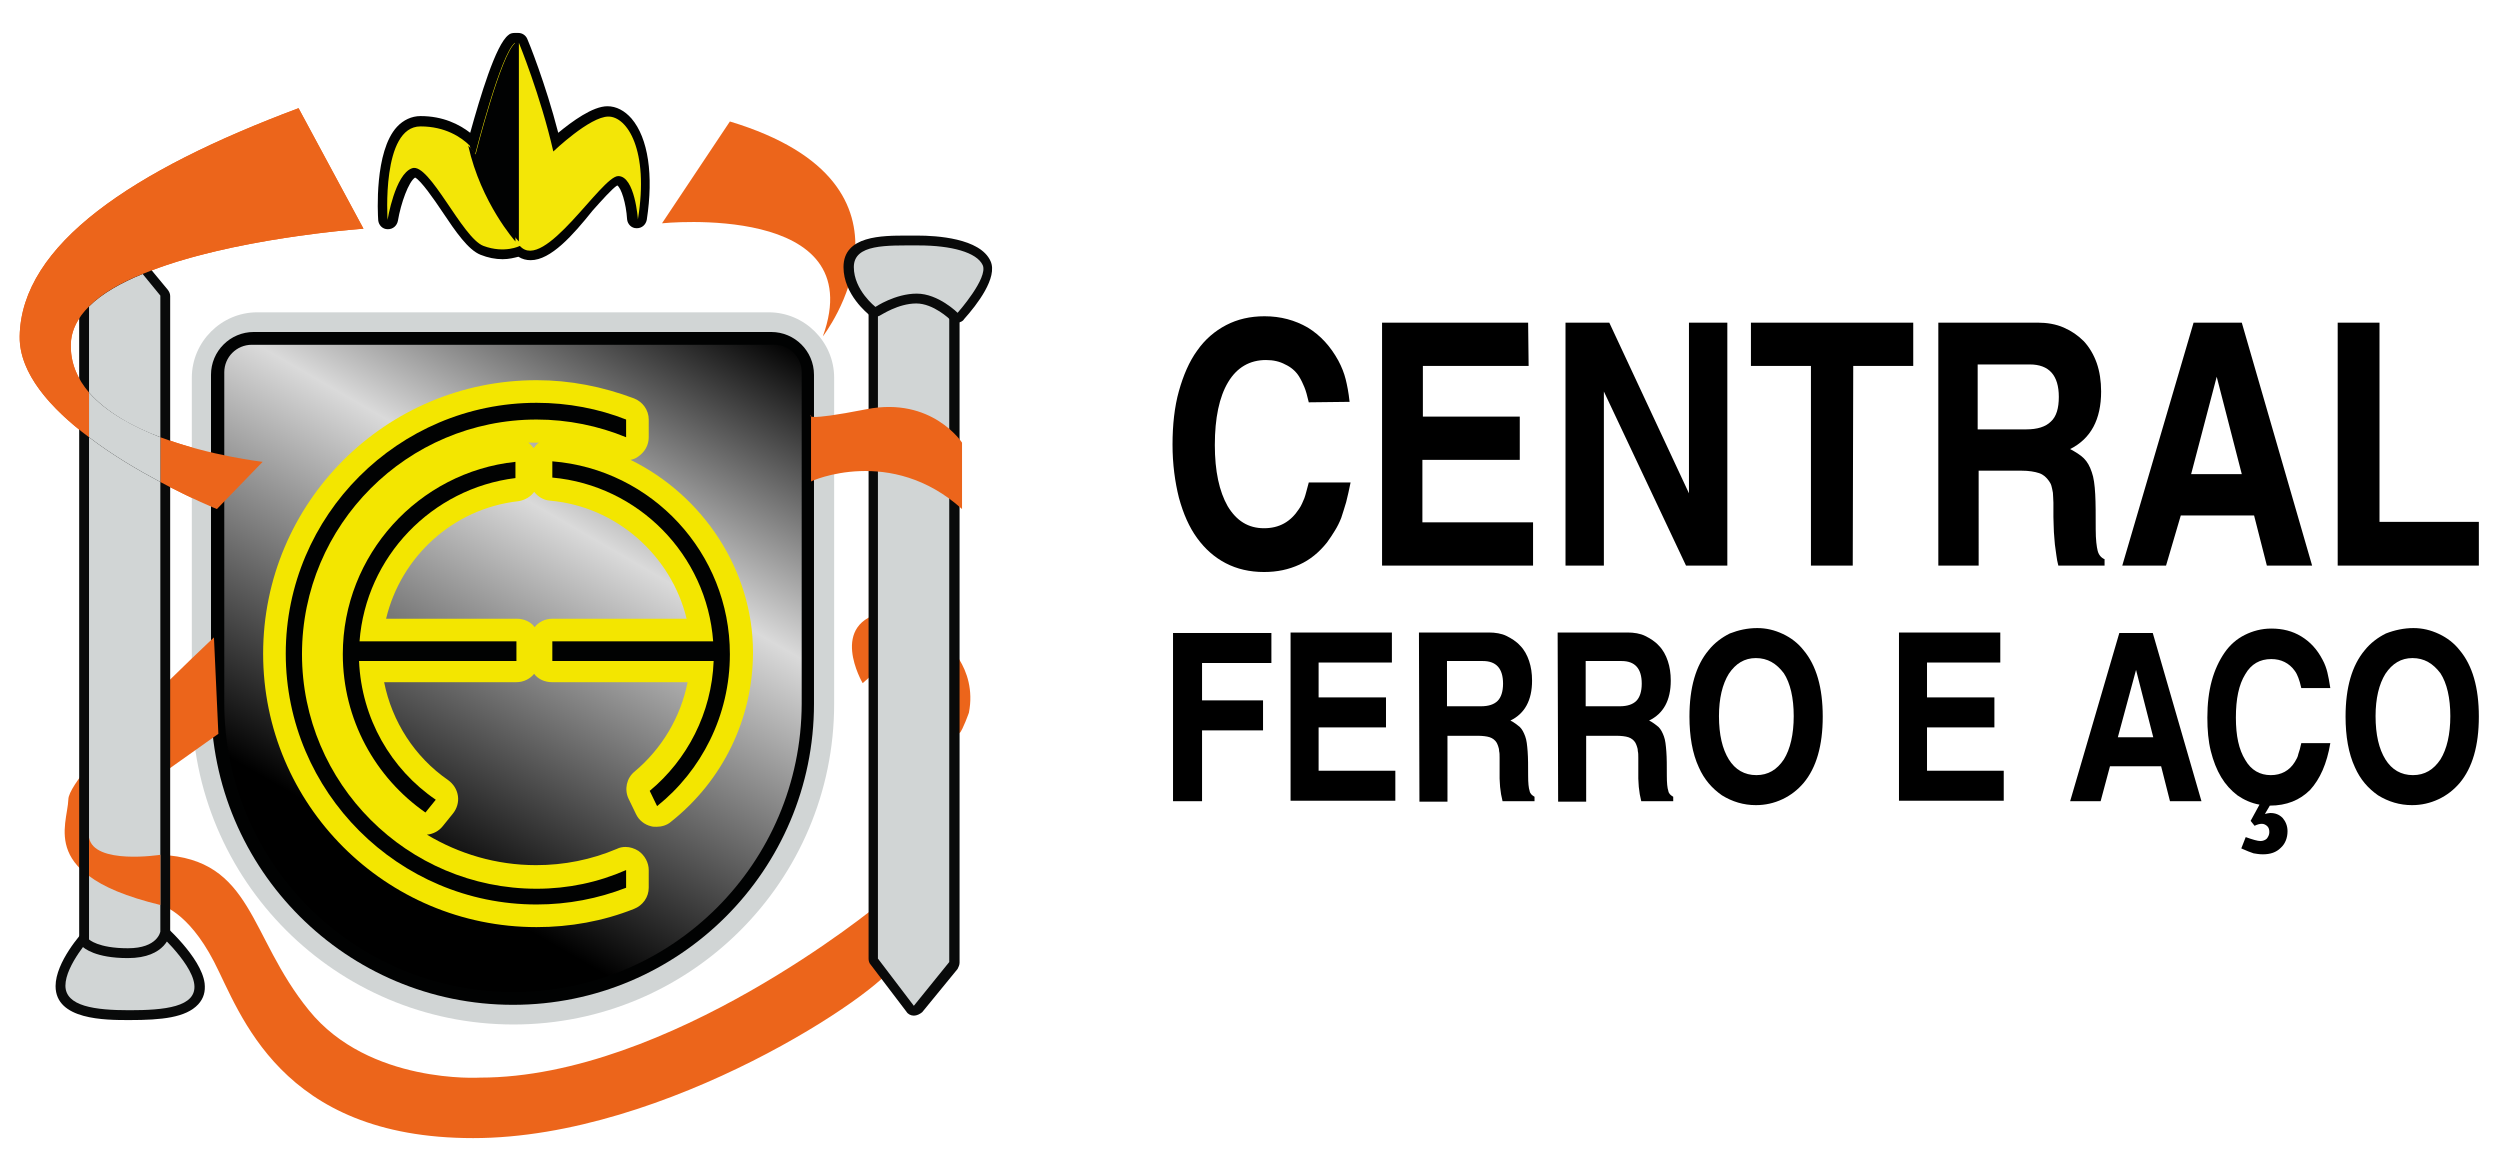 <?xml version="1.0" encoding="utf-8"?>
<!-- Generator: Adobe Illustrator 26.0.2, SVG Export Plug-In . SVG Version: 6.00 Build 0)  -->
<svg version="1.1" id="Camada_1" xmlns="http://www.w3.org/2000/svg" xmlns:xlink="http://www.w3.org/1999/xlink" x="0px" y="0px"
	 viewBox="0 0 508.3 236.3" style="enable-background:new 0 0 508.3 236.3;" xml:space="preserve">
<style type="text/css">
	.st0{display:none;fill:#EC681C;}
	.st1{fill:#EC651B;}
	.st2{fill:#D1D5D5;}
	.st3{fill:#010202;}
	.st4{fill:url(#SVGID_1_);}
	.st5{fill:#F3E600;}
	.st6{fill:#090A0A;}
	.st7{fill:#F3E607;}
	.st8{fill:none;}
</style>
<path class="st0" d="M-17.8,10.2L-37-26.4c0,0-85.5,24.7-85.5,69.6c0,0-2.1,27,51.1,47.6l9-10.5c0,0-47-13.8-47-32.1
	S-78.9,14.7-17.8,10.2z"/>
<g>
	<path class="st1" d="M60.7,22l13.2,24.5c0,0-59.2,4.1-59.5,23.6s39,23.8,39,23.8l-9.3,9.6c0,0-40.4-16.4-40.1-35.1S27,34.6,60.7,22
		z"/>
	<path class="st2" d="M39,142.8v-66c0-7.3,6-13.3,13.3-13.3h104c7.3,0,13.3,6,13.3,13.3v66.3c0,36-29.2,65.2-65.2,65.2l0,0
		C68.3,208.3,39,179,39,142.8z"/>
	<path class="st3" d="M42.9,142.8V76.2c0-4.8,3.9-8.7,8.7-8.7h105.2c4.8,0,8.7,3.9,8.7,8.7v66.9c0,33.8-27.4,61.2-61.2,61.2l0,0
		C70.5,204.3,42.9,176.8,42.9,142.8z"/>
	
		<linearGradient id="SVGID_1_" gradientUnits="userSpaceOnUse" x1="64.399" y1="647.575" x2="138.617" y2="519.026" gradientTransform="matrix(1 0 0 1 0 -462)">
		<stop  offset="0.124" style="stop-color:#000000"/>
		<stop  offset="0.633" style="stop-color:#DADADA"/>
		<stop  offset="1" style="stop-color:#000000"/>
	</linearGradient>
	<path class="st4" d="M104.4,201.7L104.4,201.7c-32.5,0-58.8-26.3-58.8-58.8V75.7c0-3.1,2.5-5.6,5.6-5.6h106.2
		c3.1,0,5.6,2.5,5.6,5.6v67.4C162.9,175.5,136.7,201.7,104.4,201.7z"/>
	<path class="st5" d="M128.2,93.5c0.5-0.1,1.1-0.3,1.6-0.7c1.3-0.9,2.1-2.3,2.1-3.9v-3.6c0-1.9-1.2-3.6-3-4.3
		c-6.4-2.4-13-3.7-19.8-3.7c-30.7,0-55.6,24.9-55.6,55.6s24.9,55.6,55.6,55.6c6.8,0,13.5-1.2,19.8-3.7c1.8-0.7,3-2.4,3-4.3v-3.6
		c0-1.5-0.8-3-2.1-3.9c-0.8-0.5-1.7-0.8-2.6-0.8c-0.6,0-1.2,0.1-1.8,0.4c-5.2,2.2-10.7,3.3-16.4,3.3c-8.1,0-15.7-2.3-22.2-6.2
		c1.2-0.1,2.4-0.7,3.2-1.7l2.1-2.6c0.8-1,1.2-2.3,1-3.6s-0.9-2.4-2-3.2c-6.8-4.7-11.4-11.9-13-19.9H105c1.5,0,2.8-0.7,3.6-1.7
		c0.8,1.1,2.2,1.7,3.6,1.7h27.6c-1.4,7.1-5.2,13.5-10.8,18.2c-1.6,1.3-2.1,3.6-1.2,5.5l1.5,3.1c0.6,1.3,1.8,2.2,3.1,2.5
		c0.3,0.1,0.7,0.1,1.1,0.1c1,0,2.1-0.3,2.9-1c10.6-8.4,16.7-21,16.7-34.5C153.1,115.9,142.9,100.7,128.2,93.5z M109.6,90
		c-0.2,0.1-0.3,0.2-0.5,0.4c-0.2,0.2-0.4,0.5-0.6,0.7c-0.2-0.2-0.4-0.5-0.6-0.7c-0.2-0.1-0.3-0.3-0.5-0.4c0.6,0,1.1,0,1.7,0
		C109.2,90,109.4,90,109.6,90z M112.3,125.8c-1.5,0-2.8,0.7-3.6,1.7c-0.8-1.1-2.2-1.7-3.6-1.7H78.5c3-12.6,13.6-22.4,26.9-23.9
		c1.3-0.2,2.5-0.9,3.2-1.9c0.8,1,1.9,1.7,3.3,1.8c13.5,1.2,24.6,11.2,27.7,24H112.3z"/>
	<path class="st3" d="M109.1,180.7c-26.3,0-47.7-21.4-47.7-47.7s21.4-47.7,47.7-47.7c6.4,0,12.6,1.3,18.2,3.6v-3.6
		c-5.6-2.2-11.8-3.4-18.2-3.4c-28.1,0-51,22.9-51,51s22.9,51,51,51c6.4,0,12.5-1.2,18.2-3.4v-3.6
		C121.6,179.4,115.5,180.7,109.1,180.7z"/>
	<path class="st3" d="M73,134.4h32v-4H73.1c1.3-17.2,14.7-31.1,31.7-33.2v-3.3C85.1,96,69.7,112.8,69.7,133
		c0,13.3,6.6,25.1,16.8,32.2l2.1-2.6C79.5,156.4,73.5,146.1,73,134.4z"/>
	<path class="st3" d="M148.4,133c0-20.6-15.9-37.6-36.1-39.2v3.3c17.5,1.6,31.4,15.7,32.7,33.3h-32.7v4h32.8
		c-0.4,10.6-5.4,20.1-13,26.4l1.5,3.1C142.6,156.7,148.4,145.5,148.4,133z"/>
	<path class="st1" d="M134.6,45.4c0,0,42.6-4.4,32.7,23c0,0,23.8-30.8-18.9-43.7L134.6,45.4z"/>
	<path class="st1" d="M43.5,129.6c0,0-29.4,27.4-29.6,32.9S7.8,178,32.6,184c0,0,5.5,1.1,10.9,11.5s13.3,35.9,52.7,35.9
		s83.5-30,85.7-35.4l-3.4-12c0,0-42.5,35.1-80.9,35.1c0,0-22.6,1.4-34.8-13.7c-12.3-15.1-11.3-30.7-30.1-31.6L31.4,158l1.3-0.5
		l11.7-8.3L43.5,129.6z"/>
	<polygon class="st2" points="32.6,173.8 32.6,157.5 31.3,158 	"/>
	<path class="st1" d="M175.4,138.9c0,0-7.3-12.4,4.8-14.5l-0.5,10.7L175.4,138.9z"/>
	<path class="st1" d="M191.7,130.2c0,0,7.1,5.4,5.3,14.7c0,0-1.2,3.4-1.9,4.2l-2.9-5.4L191.7,130.2z"/>
	<path class="st6" d="M185.8,206.5c-0.6,0-1.2-0.3-1.5-0.8l-7.3-9.6c-0.3-0.3-0.4-0.8-0.4-1.2V60.7c0-0.7,0.4-1.4,1-1.7l8.2-4.8
		c0.3-0.2,0.7-0.3,1-0.3s0.5,0,0.8,0.2l6.3,2.6c0.7,0.3,1.2,1,1.2,1.8v137.2c0,0.5-0.2,0.9-0.4,1.3l-7.2,8.8
		C187,206.2,186.4,206.5,185.8,206.5L185.8,206.5z"/>
	<polygon class="st2" points="185.8,204.5 178.5,194.9 178.5,60.7 186.7,55.8 193,58.4 193,195.6 	"/>
	<path class="st6" d="M194.6,65.6c-0.5,0-1-0.2-1.4-0.6c-0.1-0.1-3.4-3.3-6.9-3.3c-3.7,0-7.2,2.4-7.3,2.4c-0.3,0.2-0.7,0.3-1.1,0.3
		c-0.4,0-0.9-0.1-1.2-0.4c-0.2-0.2-5.2-4.1-5.2-9.7c0-6.4,7.8-6.4,12.9-6.4h2.2c3.7,0,12.7,0.5,14.8,5.2c1.5,3.3-2.7,8.8-5.4,11.8
		C195.8,65.3,195.2,65.6,194.6,65.6C194.7,65.6,194.7,65.6,194.6,65.6z"/>
	<path class="st6" d="M26.3,207.4c-4.9,0-15,0-15-6.9c0-4.9,5.3-10.8,6-11.5c0.3-0.3,0.7-0.6,1.2-0.6l12.3-1.7c0.1,0,0.2,0,0.3,0
		c0.5,0,0.9,0.2,1.3,0.5c0.9,0.7,8.5,7.4,9.2,12.7c0.2,1.7-0.2,3.1-1.3,4.3C37.8,206.9,32.9,207.4,26.3,207.4z"/>
	<path class="st2" d="M18.7,190.3c0,0-5.4,5.9-5.4,10.1c0,4.2,6,5,13,5s13.8-0.6,13.2-5.3c-0.6-4.7-8.5-11.5-8.5-11.5L18.7,190.3z"
		/>
	<path class="st2" d="M178,62.4c0,0,4-2.7,8.4-2.7s8.3,3.9,8.3,3.9s6.3-7.1,5.1-9.7c-1.2-2.6-6.4-4-13-4s-13.2-0.3-13.2,4.4
		S178,62.4,178,62.4z"/>
	<path class="st6" d="M26,194.8c-6.6,0-8.9-2-9.3-2.4s-0.6-0.9-0.6-1.4V57.9c0-0.7,0.4-1.4,1-1.7l8.7-4.8c0.3-0.2,0.6-0.2,1-0.2
		c0.6,0,1.1,0.2,1.5,0.7l5.8,7c0.3,0.4,0.5,0.8,0.5,1.3v129.3c0,0.1,0,0.2,0,0.3S33.8,194.8,26,194.8z"/>
	<path class="st1" d="M195.6,103.5V90c0,0-6.1-9.4-19.4-6.8s-11.3,1.2-11.3,1.2v13.5C164.9,97.8,181.2,90.5,195.6,103.5z"/>
	<g>
		<path class="st3" d="M107.9,52.9c-0.9,0-1.7-0.2-2.5-0.7c-0.8,0.2-1.9,0.5-3.2,0.5c-1.5,0-3-0.3-4.5-0.9c-2.5-1-5-4.6-7.8-8.8
			c-1.6-2.4-4.3-6.3-5.5-6.9c-1.3,0.8-2.9,5.2-3.5,8.8c-0.2,1-1,1.7-2,1.7h-0.1c-1,0-1.8-0.8-1.9-1.8c-0.1-1.4-0.8-14,3.8-19
			c1.3-1.4,3-2.2,4.8-2.2c4.6,0,7.9,1.7,10.1,3.4c2-7.2,5.2-18,7.8-19.9c0.3-0.3,0.8-0.4,1.2-0.4c0.1,0,0.3,0,0.4,0s0.3,0,0.4,0
			c0.8,0,1.5,0.5,1.8,1.2c0.2,0.4,3.7,9,6.3,19.1c2.8-2.3,7-5.4,10-5.4c1.8,0,3.5,0.9,4.9,2.5c3.4,4,4.5,11.5,3.1,20.6
			c-0.2,1-1,1.7-2,1.7h-0.1c-1,0-1.8-0.8-1.9-1.8c-0.2-3.3-1.2-6.4-2-6.9c-1,0.6-3.3,3.2-5,5.1C116.5,47.8,112,52.9,107.9,52.9z"/>
		<path class="st7" d="M123.7,23.7c-3.8,0-11.2,7.1-11.2,7.1c-2.6-11.4-7-22.1-7-22.1v40.4c0,0-0.3-0.3-0.8-0.9V8.7
			c-2.9,2.1-8.1,22.7-8.1,22.7s-0.3-0.5-0.9-1.1c-0.1-0.2-0.1-0.5-0.2-0.7c-1.7-1.7-5-3.9-10-3.9c-8,0-6.7,19-6.7,19s1.5-9.3,5-10.5
			S94,48.4,98.3,50s7.4,0,7.4,0c4.9,5.5,16.6-14.2,20-14.2s4,8.8,4,8.8C132,30.5,127.5,23.7,123.7,23.7z"/>
		<path class="st3" d="M104.8,8.7c-2.9,2.1-8.1,22.7-8.1,22.7s-0.5-0.8-1.5-1.8c2.6,11.7,9.6,19.5,9.6,19.5V8.7z"/>
	</g>
	<path class="st8" d="M14.4,70.1c-0.1,3.8,1.4,7,3.7,9.7V62.3C15.8,64.6,14.4,67.2,14.4,70.1z"/>
	<path class="st1" d="M32.6,98c6.5,3.5,11.5,5.5,11.5,5.5l9.3-9.6c0,0-10.6-1.2-20.8-5V98z"/>
	<path class="st2" d="M18.1,79.8c3.5,4,8.9,7,14.5,9.1V60.1L29,55.7c-4.4,1.8-8.3,4-10.9,6.6V79.8z"/>
	<path class="st2" d="M18.1,191c0,0,1.8,1.8,7.9,1.8s6.6-3.4,6.6-3.4V98c-4.5-2.4-9.8-5.5-14.5-9.1V191z"/>
	<path class="st2" d="M18.1,79.8v9.1c4.7,3.6,10,6.7,14.5,9.1v-9.1C27,86.7,21.6,83.8,18.1,79.8z"/>
	<path class="st1" d="M60.7,22C27,34.6,4.3,49.7,4,68.4c-0.1,7.5,6.3,14.7,14.1,20.5v-9.1c-2.3-2.7-3.8-5.9-3.7-9.7
		c0-2.9,1.4-5.5,3.7-7.8c2.6-2.6,6.4-4.8,10.9-6.6c17.6-7.3,44.9-9.2,44.9-9.2L60.7,22z"/>
	<path class="st1" d="M18.1,170.3v7.8c2.9,2.2,7.5,4.2,14.5,5.9v-10.2C32.6,173.8,19.1,175.9,18.1,170.3z"/>
</g>
<g>
	<g>
		<path d="M266.1,81.8c-0.3-1.3-0.6-2.4-0.9-3.1s-0.6-1.4-1.1-2.2c-0.7-1.1-1.7-1.9-2.8-2.4c-1.1-0.6-2.4-0.9-3.9-0.9
			c-3.3,0-5.9,1.5-7.7,4.5S247,85,247,90.5c0,5.3,0.9,9.4,2.6,12.4c1.8,3,4.2,4.5,7.4,4.5c3.1,0,5.4-1.3,7.1-3.9
			c0.5-0.7,0.8-1.5,1.1-2.2c0.3-0.8,0.5-1.8,0.9-3.2h8.5c-0.3,1.5-0.6,2.8-0.9,4c-0.3,1.1-0.7,2.2-1,3.2c-0.4,1-0.8,1.8-1.3,2.6
			c-0.5,0.8-1,1.6-1.6,2.4c-1.6,2-3.4,3.5-5.6,4.5s-4.5,1.5-7.2,1.5c-2.9,0-5.5-0.6-7.8-1.8s-4.2-2.9-5.8-5.1s-2.8-4.9-3.7-8.2
			c-0.8-3.2-1.3-6.8-1.3-10.8s0.4-7.7,1.3-10.9c0.9-3.2,2.1-6,3.7-8.2c1.6-2.3,3.6-4,5.9-5.2c2.3-1.2,4.9-1.8,7.8-1.8
			c3.3,0,6.2,0.8,8.8,2.3c2.6,1.6,4.6,3.8,6.2,6.7c0.7,1.3,1.2,2.6,1.5,3.8c0.3,1.2,0.6,2.7,0.8,4.6L266.1,81.8L266.1,81.8z"/>
		<path d="M310.8,74.4h-21.5v10.3H309v8.8h-19.8v12.7h22.5v8.8H281V65.6h29.7L310.8,74.4L310.8,74.4z"/>
		<path d="M343.4,65.6h7.8V115h-8.4l-16.7-35.4V115h-7.8V65.6h8.9l16.2,34.7V65.6z"/>
		<path d="M376.7,115h-8.5V74.4H356v-8.8h33v8.8h-12.2L376.7,115L376.7,115z"/>
		<path d="M393.9,65.6h20.4c1.9,0,3.7,0.3,5.3,1c1.6,0.7,2.9,1.6,4.1,2.8c1.1,1.2,2,2.7,2.6,4.4c0.6,1.7,0.9,3.7,0.9,5.8
			c0,5.7-2.1,9.6-6.3,11.7c1.1,0.6,2.1,1.2,2.8,1.9c0.7,0.7,1.2,1.6,1.6,2.8c0.4,1.1,0.6,2.6,0.7,4.5c0.1,1.8,0.1,4.2,0.1,7.1
			c0,2.2,0.2,3.6,0.4,4.4c0.2,0.8,0.7,1.4,1.4,1.7v1.3h-9.4c-0.2-0.7-0.3-1.4-0.4-2.1s-0.2-1.4-0.3-2.2c-0.1-0.8-0.1-1.6-0.2-2.5
			c0-0.9-0.1-1.9-0.1-3.1c0-1.1,0-2.1,0-2.9s-0.1-1.5-0.1-2c-0.1-0.6-0.2-1-0.3-1.4c-0.1-0.4-0.3-0.7-0.5-1c-0.5-0.7-1.1-1.3-2-1.6
			c-0.9-0.3-2.1-0.5-3.6-0.5h-8.7V115h-8.2V65.6H393.9z M412,87.3c2.2,0,3.9-0.5,5-1.6c1.1-1,1.6-2.7,1.6-5c0-4.4-2-6.6-5.9-6.6
			h-10.6v13.2H412z"/>
		<path d="M440.4,115h-8.9L446,65.6h9.8l14.3,49.4h-9.2l-2.6-10.2h-14.9L440.4,115z M445.5,96.4h10.3l-5.1-19.8L445.5,96.4z"/>
		<path d="M483.9,106.1H504v8.9h-28.7V65.6h8.5v40.5H483.9z"/>
	</g>
	<g>
		<path d="M244.4,162.9h-5.9v-34.2h20v6.1h-14.1v7.6h12.4v6.1h-12.4V162.9z"/>
		<path d="M283,134.7h-14.9v7.1h13.7v6.1h-13.7v8.8h15.6v6.1h-21.3v-34.2H283V134.7z"/>
		<path d="M288.5,128.6h14.2c1.3,0,2.6,0.2,3.6,0.7s2,1.1,2.8,2c0.8,0.8,1.4,1.9,1.8,3.1c0.4,1.2,0.6,2.5,0.6,4c0,4-1.5,6.7-4.4,8.1
			c0.8,0.4,1.4,0.9,1.9,1.3c0.5,0.5,0.8,1.1,1.1,1.9c0.3,0.8,0.4,1.8,0.5,3.1s0.1,2.9,0.1,4.9c0,1.5,0.1,2.5,0.3,3.1
			c0.1,0.6,0.5,0.9,1,1.2v0.9h-6.5c-0.1-0.5-0.2-1-0.3-1.4c-0.1-0.5-0.1-1-0.2-1.5c0-0.5-0.1-1.1-0.1-1.7s0-1.3,0-2.2
			c0-0.8,0-1.4,0-2s0-1-0.1-1.4c0-0.4-0.1-0.7-0.2-1s-0.2-0.5-0.3-0.7c-0.3-0.5-0.8-0.9-1.4-1.1c-0.6-0.2-1.5-0.3-2.5-0.3h-6.1V163
			h-5.7L288.5,128.6L288.5,128.6z M301.1,143.6c1.6,0,2.7-0.4,3.4-1.1c0.7-0.7,1.1-1.9,1.1-3.5c0-3.1-1.4-4.6-4.1-4.6h-7.3v9.2
			L301.1,143.6L301.1,143.6z"/>
		<path d="M316.7,128.6h14.2c1.3,0,2.6,0.2,3.6,0.7s2,1.1,2.8,2c0.8,0.8,1.4,1.9,1.8,3.1c0.4,1.2,0.6,2.5,0.6,4c0,4-1.5,6.7-4.4,8.1
			c0.8,0.4,1.4,0.9,1.9,1.3c0.5,0.5,0.8,1.1,1.1,1.9c0.3,0.8,0.4,1.8,0.5,3.1s0.1,2.9,0.1,4.9c0,1.5,0.1,2.5,0.3,3.1
			c0.1,0.6,0.5,0.9,1,1.2v0.9h-6.5c-0.1-0.5-0.2-1-0.3-1.4c-0.1-0.5-0.1-1-0.2-1.5c0-0.5-0.1-1.1-0.1-1.7s0-1.3,0-2.2
			c0-0.8,0-1.4,0-2s0-1-0.1-1.4c0-0.4-0.1-0.7-0.2-1s-0.2-0.5-0.3-0.7c-0.3-0.5-0.8-0.9-1.4-1.1c-0.6-0.2-1.5-0.3-2.5-0.3h-6.1V163
			h-5.7L316.7,128.6L316.7,128.6z M329.3,143.6c1.6,0,2.7-0.4,3.4-1.1c0.7-0.7,1.1-1.9,1.1-3.5c0-3.1-1.4-4.6-4.1-4.6h-7.3v9.2
			L329.3,143.6L329.3,143.6z"/>
		<path d="M357.3,127.7c1.8,0,3.5,0.4,5.2,1.2s3.1,1.9,4.2,3.3c2.6,3.1,3.9,7.6,3.9,13.5s-1.3,10.4-3.9,13.5
			c-1.2,1.4-2.6,2.5-4.3,3.3c-1.7,0.8-3.5,1.2-5.4,1.2c-2.5,0-4.8-0.7-6.9-2c-2-1.4-3.6-3.2-4.7-5.7c-1.3-2.8-1.9-6.3-1.9-10.3
			c0-5.9,1.3-10.4,3.9-13.5c1.2-1.5,2.7-2.6,4.3-3.4C353.5,128.1,355.3,127.7,357.3,127.7z M357,133.8c-2.3,0-4.1,1.1-5.5,3.2
			c-1.3,2.1-2,5-2,8.6c0,3.8,0.7,6.7,2,8.8s3.2,3.2,5.6,3.2s4.2-1.1,5.6-3.2c1.3-2.1,2-5.1,2-8.8s-0.7-6.7-2-8.7
			C361.2,134.9,359.4,133.8,357,133.8z"/>
		<path d="M406.7,134.7h-14.9v7.1h13.7v6.1h-13.7v8.8h15.6v6.1h-21.3v-34.2h20.6L406.7,134.7L406.7,134.7z"/>
		<path d="M427.1,162.9h-6.2l10-34.2h6.8l9.9,34.2h-6.4l-1.8-7.1H429L427.1,162.9z M430.6,149.9h7.2l-3.5-13.7L430.6,149.9z"/>
		<path d="M460.5,165.5c0.4-0.1,0.8-0.2,1.1-0.2c1,0,1.8,0.3,2.5,1c0.6,0.7,1,1.6,1,2.7c0,1.4-0.5,2.6-1.4,3.4
			c-0.9,0.9-2.1,1.3-3.6,1.3c-0.7,0-1.3-0.1-1.9-0.2c-0.6-0.2-1.4-0.5-2.5-1l0.9-2.3c1.4,0.5,2.4,0.8,3,0.8c0.5,0,1-0.2,1.3-0.5
			c0.3-0.4,0.5-0.8,0.5-1.3s-0.1-0.9-0.4-1.2s-0.7-0.5-1.1-0.5s-0.9,0.1-1.5,0.4l-0.8-1l1.8-3.3c-1.7-0.3-3.2-1-4.5-1.9
			c-1.3-1-2.4-2.2-3.3-3.7s-1.6-3.3-2.1-5.3s-0.7-4.3-0.7-6.8c0-2.8,0.3-5.3,0.9-7.5s1.5-4.1,2.6-5.7c1.1-1.6,2.5-2.8,4.1-3.6
			s3.4-1.3,5.4-1.3c2.3,0,4.3,0.5,6.1,1.6c1.8,1.1,3.2,2.6,4.3,4.7c0.5,0.9,0.8,1.8,1,2.6s0.4,1.9,0.6,3.2h-5.9
			c-0.2-0.9-0.4-1.6-0.6-2.1s-0.4-1-0.8-1.5c-0.5-0.7-1.2-1.3-2-1.7s-1.7-0.6-2.7-0.6c-2.3,0-4.1,1-5.3,3.1c-1.3,2.1-1.9,5-1.9,8.8
			c0,3.7,0.6,6.5,1.9,8.6c1.2,2.1,3,3.1,5.2,3.1c2.1,0,3.8-0.9,4.9-2.7c0.3-0.5,0.6-1,0.7-1.6c0.2-0.5,0.4-1.3,0.6-2.2h5.9
			c-0.7,4.2-2.1,7.3-4.1,9.5c-2.1,2.1-4.8,3.2-8.2,3.2L460.5,165.5z"/>
		<path d="M490.7,127.7c1.8,0,3.5,0.4,5.2,1.2s3.1,1.9,4.2,3.3c2.6,3.1,3.9,7.6,3.9,13.5s-1.3,10.4-3.9,13.5
			c-1.2,1.4-2.6,2.5-4.3,3.3c-1.7,0.8-3.5,1.2-5.4,1.2c-2.5,0-4.8-0.7-6.9-2c-2-1.4-3.6-3.2-4.7-5.7c-1.3-2.8-1.9-6.3-1.9-10.3
			c0-5.9,1.3-10.4,3.9-13.5c1.2-1.5,2.7-2.6,4.3-3.4C486.9,128.1,488.8,127.7,490.7,127.7z M490.5,133.8c-2.3,0-4.1,1.1-5.5,3.2
			c-1.3,2.1-2,5-2,8.6c0,3.8,0.7,6.7,2,8.8s3.2,3.2,5.6,3.2s4.2-1.1,5.6-3.2c1.3-2.1,2-5.1,2-8.8s-0.7-6.7-2-8.7
			C494.7,134.9,492.9,133.8,490.5,133.8z"/>
	</g>
</g>
</svg>
